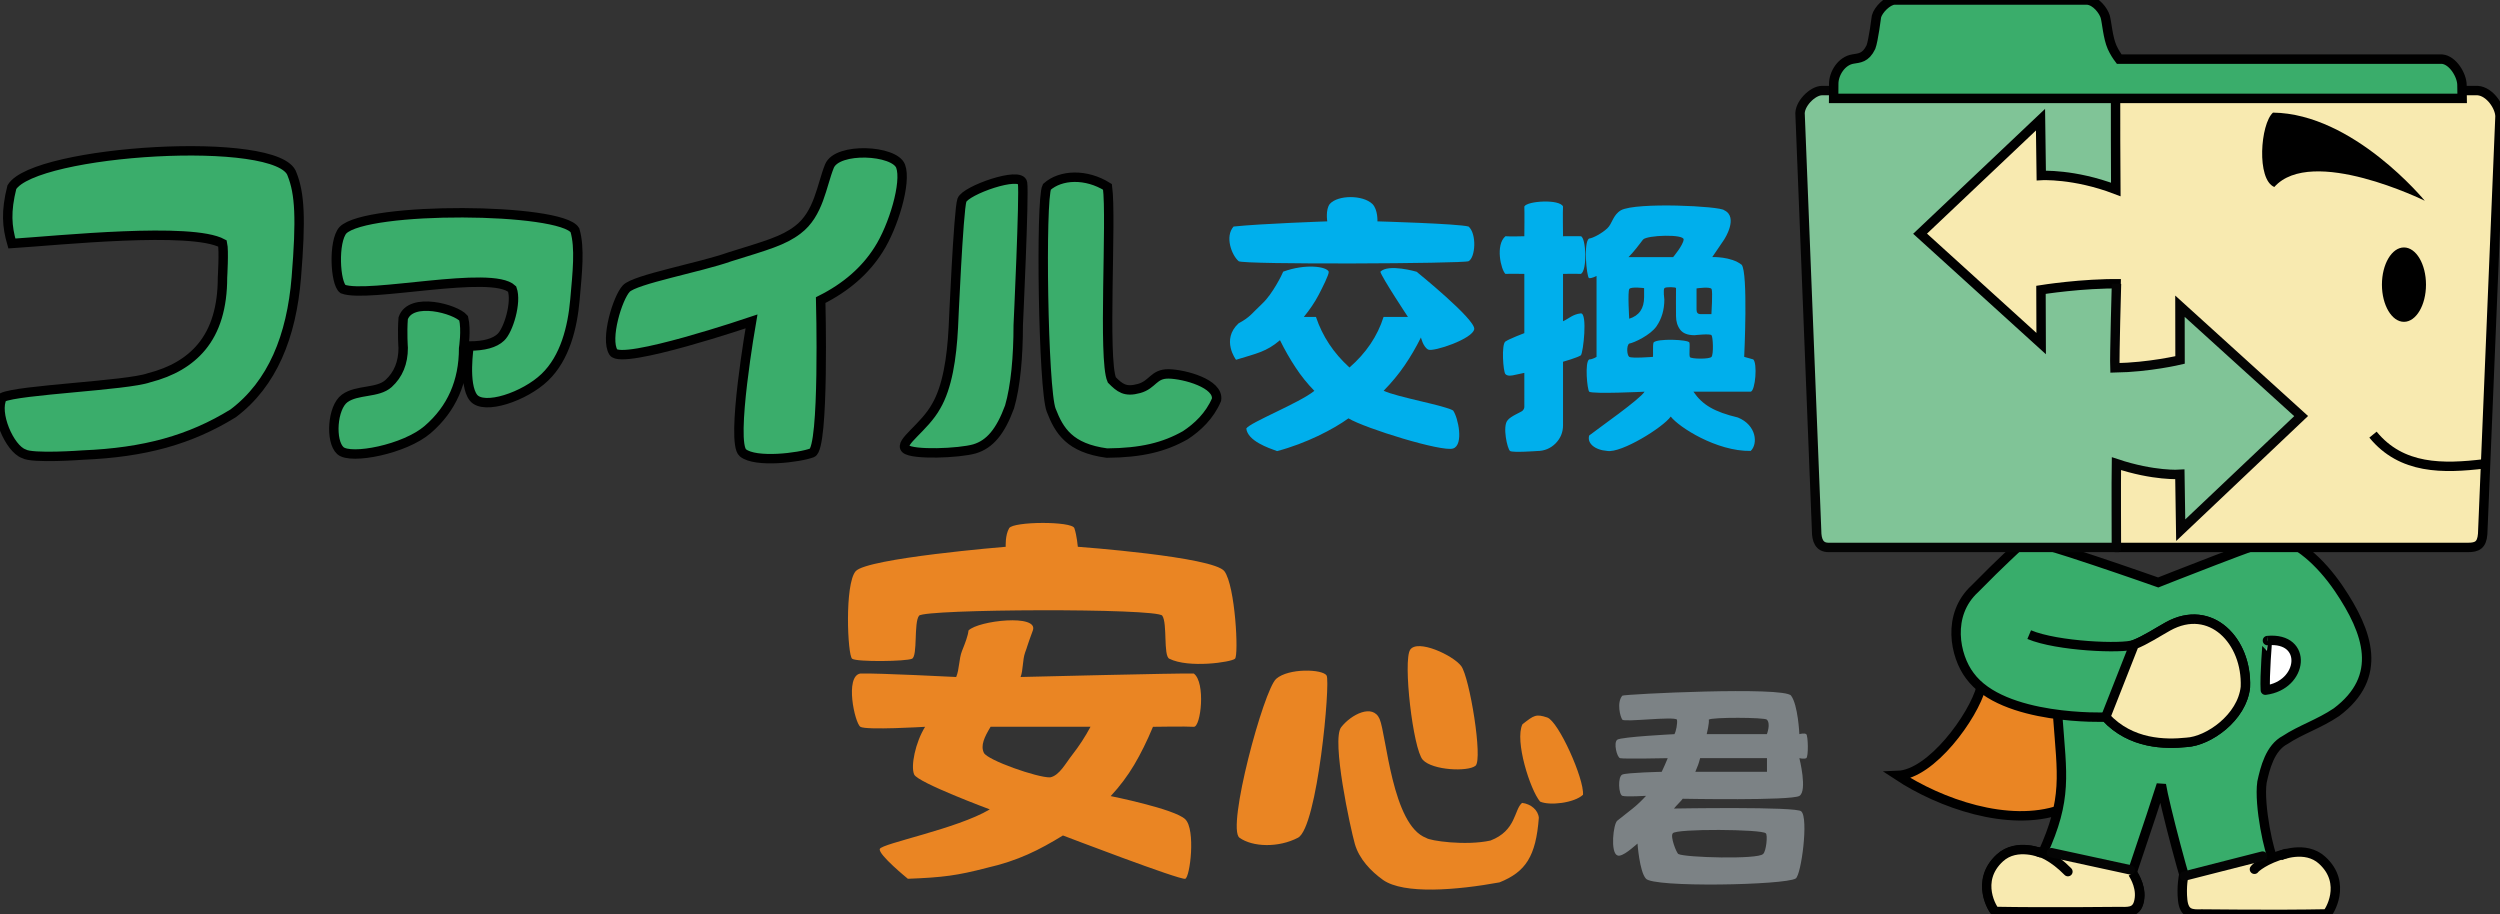 <?xml version="1.0" encoding="utf-8"?>
<!-- Generator: Adobe Illustrator 27.1.1, SVG Export Plug-In . SVG Version: 6.00 Build 0)  -->
<svg version="1.1" id="レイヤー_1" xmlns="http://www.w3.org/2000/svg" xmlns:xlink="http://www.w3.org/1999/xlink" x="0px"
	 y="0px" viewBox="0 0 265.51 97.11" style="enable-background:new 0 0 265.51 97.11;" xml:space="preserve">
<rect x="0" y="0" width="265.51" height="97.11" fill="#333333" stroke="none"/>
<style type="text/css">
	.st0{fill:#EA8523;stroke:#000000;}
	.st1{fill:#38AD6B;stroke:#000000;}
	.st2{fill:#F8EAB0;stroke:#000000;}
	.st3{fill:#FFFFFF;stroke:#000000;stroke-linejoin:round;}
	.st4{fill:#80C497;stroke:#040404;}
	.st5{fill:#3AAD6B;stroke:#000000;}
	.st6{fill:none;stroke:#000000;}
	.st7{fill:none;stroke:#000000;stroke-linecap:round;}
	.st8{fill:none;stroke:#040404;stroke-linecap:round;}
	.st9{fill:#00AFEC;}
	.st10{fill:#EA8523;}
	.st11{fill:#7C8285;}
</style>
<g>
	<path class="st0" d="M219.69,85.93l1.61-1.34V72.26l-9.65-0.27l-1.24,1c-0.83,3.09-5.29,9.24-8.86,9.37
		c4.48,2.95,11.73,5.54,17.27,3.63L219.69,85.93z"/>
	<path class="st1" d="M215.51,67.4c2.97,1.25,9.91,1.53,11.15,1.06c1.17-0.44,2.57-1.37,3.6-1.94c4.53-2.5,8.41,1.55,8.21,6.45
		c-0.34,3.24-3.92,5.74-6.25,5.87c-2.24,0.23-5.9,0.22-8.59-2.68c0,0-10.93,0.42-14.43-4.4c-1.58-2.08-2.48-6.46,0.54-9.23
		c2.89-2.94,4.23-4.1,5.31-5.16c0.94-0.17,14.16,4.49,14.16,4.49s11.88-4.71,12.68-4.71c1.94,0.29,4.49,2.4,6.51,5.38
		c3.13,4.63,4.76,9.34-0.26,13.11c-1.82,1.23-3.83,1.87-5.44,2.94c-1.62,0.84-2.15,3.02-2.47,4.49c-0.35,2.45,0.78,7.68,1.25,8.25
		c5.26-0.73,3.63,5.19,3.63,5.19c-2.23,0.69-9.05,0.68-12.08-0.26c-0.79-1.74-3.21-11.07-3.49-12.92c-0.18,0.61-1.68,5.15-3.12,9.4
		c0,0,0.98,1.23,0.83,2.64c-0.16,1.45-0.93,1.5-2,1.46c0,0-8.03,0.09-13.32-0.01c-0.21-0.1-2.21-3.23,0.5-5.7
		c1.8-1.64,4.48-0.47,4.49-0.47c2.67-5.83,2.07-8.36,1.62-14.55"/>
	<path class="st2" d="M223.63,76.16c2.69,2.9,6.35,2.91,8.59,2.68c2.33-0.12,5.91-2.63,6.25-5.87c0.2-4.9-3.68-8.95-8.21-6.45
		c-1.03,0.57-2.43,1.49-3.6,1.94L223.63,76.16z"/>
	<path class="st3" d="M240.59,73.3c4.05-0.51,4.58-5.67,0.22-5.27C240.81,68.03,240.49,71.76,240.59,73.3z"/>
	<g>
		<path class="st2" d="M224.58,58.14h37.53c0.97,0,1.47-0.25,1.56-1.43l1.84-44.34c0-1.03-1.08-2.65-2.36-2.75h-38.37"/>
		<path class="st4" d="M224.78,9.62h-31.29c-0.98,0-2.46,1.46-2.31,2.62l1.75,44.12c0,1.03,0.29,1.78,1.27,1.78h30.83"/>
		<path class="st5" d="M196.79,6.27c0.67-0.12,1.34-0.09,1.91-1.27c0.26-0.66,0.59-3.26,0.59-3.26c0.19-0.7,1.15-1.68,1.89-1.74
			h20.49c0.94,0.08,1.72,1.14,1.91,1.76c0.17,0.58,0.28,2.24,0.73,3.25c0.24,0.53,0.51,0.94,0.76,1.27h34.29
			c1.14,0.1,2.11,1.72,2.11,2.75l0.02,1.42h-66.75l0.01-1.56C194.75,7.81,195.57,6.46,196.79,6.27z"/>
		<path class="st2" d="M225.24,30.14c-4.07-0.07-8.48,0.64-8.48,0.64l0.02,5.71l-12.86-11.67l12.79-12.11l0.08,5.93
			c0,0,3.47-0.21,7.91,1.48c-0.02-1.05-0.02-9.64-0.02-9.64"/>
		<path class="st4" d="M224.77,58.5c0,0-0.03-7.85,0-9.26c3.99,1.33,6.74,1.14,6.74,1.14l0.09,5.93l12.79-12.12l-12.87-11.67
			l0.01,5.71c0,0-3.27,0.78-6.92,0.84c-0.05-1.24,0.17-8.93,0.17-8.93"/>
	</g>
	<path d="M241.4,11.96c-1.34,1.2-1.77,7.1,0.14,7.9c3.97-4.45,15.98,1.46,15.98,1.46S249.94,12.06,241.4,11.96z"/>
	<path d="M257.65,30.23c0,2.18-1.05,3.95-2.34,3.95c-1.29,0-2.34-1.77-2.34-3.95c0-2.18,1.05-3.95,2.34-3.95
		C256.6,26.28,257.65,28.05,257.65,30.23z"/>
	<path class="st6" d="M263.87,49.26c-4.41,0.53-8.81,0.61-11.85-3.1"/>
	<path class="st6" d="M226.46,92.94"/>
	<path class="st6" d="M216.91,90.66"/>
	<path class="st2" d="M231.91,92.97c0,0-0.25,1.23-0.1,2.64c0.16,1.45,0.93,1.5,2,1.46c0,0,8.03,0.1,13.31-0.01
		c0.21-0.11,2.21-3.24-0.5-5.7c-1.8-1.64-4.49-0.47-4.49-0.47"/>
	<path class="st2" d="M226.48,92.71c0,0,0.89,1.23,0.74,2.64c-0.15,1.45-0.93,1.5-2,1.46c0,0-8.03,0.09-13.32-0.01
		c-0.21-0.1-2.21-3.23,0.5-5.7c1.8-1.64,4.49-0.47,4.49-0.47"/>
	<path class="st7" d="M216.52,90.49c0.15,0,1.49,0.44,3.1,2.08"/>
	<path class="st7" d="M239.43,92.32c0.07-0.13,1.11-1.08,3.33-1.67"/>
	<line class="st8" x1="217.87" y1="90.56" x2="226.25" y2="92.38"/>
	<line class="st8" x1="231.99" y1="93.04" x2="240.3" y2="90.92"/>
	<g>
		<path class="st9" d="M145.75,21.66c0.6,0.6,0.54,1.85,0.54,1.85s8.56,0.24,9.68,0.55c0.88,0.78,0.73,3.28,0,3.68
			c-0.44,0.26-24.03,0.38-24.42,0c-0.75-0.64-1.48-2.62-0.54-3.68c2.91-0.31,9.95-0.55,9.95-0.55s-0.2-1.25,0.27-1.85
			C142.1,20.69,144.74,20.69,145.75,21.66z M141.12,28.86c0.02,0.32-0.67,1.68-1.08,2.47c-0.41,0.78-0.94,1.56-1.57,2.33h1.29
			c0.69,2.05,1.87,3.84,3.56,5.37c1.76-1.53,2.97-3.32,3.62-5.37h2.59c0,0-2.8-4.23-2.93-4.8c0.85-0.88,3.85,0,3.85,0
			s6.26,5.06,6.12,6.09c-0.14,1.04-4.34,2.44-4.88,2.18s-0.78-1.29-0.78-1.29c-0.53,1.07-1.12,2.07-1.75,2.99
			c-0.63,0.92-1.37,1.81-2.21,2.67c1.4,0.67,6.55,1.57,7.38,2.1c0.53,0.75,1.15,3.64,0,4.03c-1.15,0.4-9.34-2.13-11.12-3.2
			c-1.62,1.17-4.49,2.66-7.58,3.48c-0.92-0.34-3.11-1.07-3.27-2.4c0.4-0.65,5.64-2.71,7.23-4c-0.73-0.75-1.4-1.57-2-2.49
			c-0.6-0.91-1.15-1.87-1.65-2.89c-1.47,1.25-2.49,1.4-4.67,2.08c0,0-1.61-2.13,0.27-3.87c1.24-0.66,1.46-1.11,2.53-2.11
			s2.09-3.06,2.21-3.38C138.66,27.98,140.9,28.3,141.12,28.86z"/>
		<path class="st9" d="M166,21.93c-0.04,0.28,0,3.16,0,3.16s1.38-0.02,1.9,0c0.55,0.18,0.69,3.62,0,4c-0.73-0.03-1.9,0-1.9,0v5.03
			c0.63-0.29,1.04-0.75,1.9-0.84c0.71,0,0.25,4.12,0,4.45c-0.35,0.25-1.9,0.69-1.9,0.69v6.75c0,0.75-0.27,1.39-0.8,1.93
			c-0.54,0.53-1.19,0.8-1.96,0.8c0,0-2.55,0.19-2.86,0c-0.3-0.19-0.83-2.64-0.27-3.26c0.29-0.42,1.45-0.88,1.58-1.01
			c0.13-0.13,0.2-0.27,0.2-0.41V39.6c-0.21,0.04-0.52,0.11-0.93,0.2c-0.41,0.1-0.84,0.18-1.08-0.07s-0.44-3.16,0-3.46
			s2.01-0.89,2.01-0.89v-6.29c0,0-1.53-0.03-2.01,0c-0.48-0.47-1.08-3.07,0-4c0.44,0.04,2.01,0,2.01,0s0.03-2.76,0-3.16
			C162.2,21.33,165.64,21.13,166,21.93z M172.95,27.31h4.74c0,0,1.07-1.27,1.12-1.87s-3.88-0.47-4.31,0
			c-0.21,0.25-0.41,0.56-0.72,0.93C173.48,26.75,173.2,27.06,172.95,27.31z M172.15,22.33c1.62-0.88,10.57-0.44,10.97,0
			c1.55,0.73,0,3.1,0,3.1l-1.27,1.87c0,0,2.01-0.07,3.12,0.82c0.7,0.82,0.27,9.78,0.27,9.78l0.96,0.27
			c0.46,0.41,0.23,3.33-0.27,3.43c-0.42-0.01-6.08,0-6.08,0c0.94,1.39,2.21,2.14,4.72,2.74c1.99,0.81,2.15,2.81,1.36,3.55
			c-3.62,0.06-7.65-2.54-8.49-3.65c-0.84,1.17-5.27,3.91-6.75,3.65c-1.32-0.1-2.16-0.82-1.91-1.64c1.11-0.86,5.34-3.81,5.88-4.65
			c0,0-5.49,0.27-5.88,0c-0.21-0.21-0.49-3.16,0-3.43c0.35,0.01,0.78-0.27,0.78-0.27v-8.59c0,0-0.51,0.27-0.81,0.23
			c-0.26-0.28-0.58-3.76,0-4.2c0.46-0.05,1.42-0.59,1.95-1.09C171.24,23.75,171.28,22.85,172.15,22.33z M176.76,31.81
			c0,1.09-0.28,2.04-0.83,2.84c-0.65,0.94-2.37,1.75-2.9,1.84c-0.31,0.21-0.25,1.23,0,1.41c0.29,0.18,2.52,0,2.52,0
			c0.04-0.23-0.04-1.17,0.06-1.52c0.38-0.46,3.72-0.32,3.81,0c0.08,0.32-0.06,1.37,0.06,1.55c0.11,0.19,2.06,0.24,2.29-0.03
			s0.16-2.11,0-2.3s-1.8,0-1.8,0c-0.73,0-1.24-0.2-1.53-0.59c-0.3-0.4-0.44-0.88-0.44-1.45c0,0-0.02-2.84,0-2.96
			c0.01-0.12-1.09-0.15-1.23,0C176.62,30.76,176.76,31.81,176.76,31.81z M173.03,33.85c1.06-0.33,1.58-1.09,1.58-2.3V30.6
			c0,0-1.37-0.18-1.57,0.09C172.85,30.97,173.03,33.85,173.03,33.85z M180.18,32.9c0,0.31,0.14,0.46,0.43,0.46h1.15
			c0,0,0.15-2.37,0.02-2.66s-1.6-0.07-1.6-0.07L180.18,32.9L180.18,32.9z"/>
	</g>
	<g>
		<path class="st10" d="M109.69,66.96c-0.66,1.78-0.58,1.72-0.82,2.34c-0.28,0.78-0.2,1.89-0.48,2.6c0,0,16.99-0.42,18.39-0.37
			c1.29,0.93,0.76,5.72,0,5.66c-0.75-0.06-4.33,0-4.33,0c-0.63,1.51-1.29,2.85-1.99,4.03c-0.7,1.18-1.53,2.29-2.5,3.33
			c0,0,6.8,1.36,7.92,2.46c1.12,1.09,0.51,6.14,0,6.32s-12.99-4.6-12.99-4.6c-2.52,1.54-4.74,2.68-8.13,3.45
			c-3.07,0.8-4.63,1.01-8.34,1.15c0,0-3.19-2.59-2.98-3.17c0.21-0.58,8.24-2.14,11.68-4.2c0,0-7.64-2.84-8.03-3.7
			c-0.39-0.87,0.12-3.4,1.16-5.07c0,0-6.26,0.38-6.87,0c-0.6-0.38-1.69-5.39,0-5.66c1.94-0.05,10.17,0.37,10.17,0.37
			c0.34-0.78,0.29-1.95,0.62-2.77c0.33-0.82,0.63-1.59,0.69-2.17C103.9,65.9,110.35,65.18,109.69,66.96z M114.1,56.09
			c0.26,0.75,0.37,1.98,0.37,1.98s14.42,1.05,15.57,2.6c1.15,1.56,1.53,8.91,1.12,9.29c-0.41,0.37-4.92,1.03-6.97,0
			c-0.66-0.29-0.19-3.76-0.75-4.57c-0.55-0.82-25.26-0.72-25.83,0c-0.58,0.71-0.13,4.28-0.75,4.57s-5.86,0.36-6.36,0
			c-0.49-0.36-0.81-7.9,0.37-9.29c1.19-1.39,15.94-2.6,15.94-2.6s-0.07-1.25,0.37-1.98C107.64,55.37,113.84,55.34,114.1,56.09z
			 M104.49,79.95c0.36,0.78,5.72,2.66,7.04,2.61c0.98-0.19,1.65-1.51,2.36-2.41c0.71-0.91,1.36-1.9,1.93-2.97h-10.61
			C104.55,78.27,104.12,79.17,104.49,79.95z"/>
		<path class="st10" d="M140.89,71.74c0.43,0.69-0.97,16.15-3.04,17.23c-2.07,1.08-4.81,1-6.21,0s2.57-15.73,3.9-16.88
			C136.85,70.94,140.45,71.05,140.89,71.74z M146.52,76.36c0.72,1.67,1.33,11.29,4.95,12.63c0.35,0.3,4.17,0.86,6.82,0.28
			c2.76-1.05,2.5-3.29,3.36-4c0.94,0.11,1.71,0.77,1.78,1.58c-0.31,4.09-1.39,5.74-4.17,6.86c-4.53,0.83-10.16,1.3-12.38-0.26
			c-1.27-0.91-2.53-2.21-2.99-3.82c-0.46-1.61-2.51-11.06-1.45-12.4C143.49,75.88,145.8,74.69,146.52,76.36z M155.18,70.73
			c0.89,1.15,2.33,9.94,1.52,10.6c-0.82,0.65-4.55,0.49-5.59-0.63s-2.13-10.54-1.34-11.7C150.56,67.85,154.3,69.58,155.18,70.73z
			 M164.32,76.2c1.2,0.4,3.94,6.52,3.8,8.21c-0.93,0.87-3.54,1.18-4.56,0.72c-1.05-1.25-2.72-6.47-1.87-8.21
			C162.92,75.96,163.12,75.8,164.32,76.2z"/>
		<path class="st11" d="M190.22,73.88c0.74,0.99,0.88,4.09,0.88,4.09s0.53-0.15,0.73,0c0.2,0.14,0.25,2.43,0,2.55s-0.73,0-0.73,0
			s0.88,3.48,0,4.01c-0.88,0.52-12.39,0.3-12.39,0.3c-0.14,0.22-0.66,0.7-0.93,1.04c0,0,13.1-0.23,13.52,0.3
			c0.8,0.7,0,6.77-0.59,7.13c-1.14,0.71-15.25,0.99-15.92,0c-0.67-0.76-0.88-3.71-0.88-3.71c-0.29,0.22-1.63,1.52-2.15,1.25
			c-0.74-0.3-0.43-3.33,0-3.68s1.13-0.88,1.62-1.28c0.49-0.39,0.96-0.84,1.44-1.36c0,0-2.12,0.13-2.52,0s-0.51-2.05,0-2.26
			c0.5-0.21,4.18-0.29,4.18-0.29c0.25-0.53,0.46-1.01,0.64-1.45c0,0-4.71,0.1-5.06,0c-0.34-0.09-0.72-1.65-0.3-1.96
			c0.43-0.31,6.07-0.59,6.07-0.59c0.17-0.27,0.34-1.14,0.27-1.54c-0.31-0.38-5.57,0.29-5.8,0c-0.23-0.29-0.62-1.84,0-2.55
			C172.59,73.72,189.48,72.88,190.22,73.88z M178.25,90.7c0.69,0.38,8.47,0.59,8.99,0c0.34-0.24,0.52-2.08,0.29-2.2
			c-0.39-0.44-9.57-0.51-9.87,0C177.35,88.81,178.05,90.6,178.25,90.7z M180.05,81.97h7.61v-1.45h-7.1
			c-0.09,0.34-0.16,0.58-0.22,0.73C180.2,81.58,180.11,81.82,180.05,81.97z M181.26,77.97h6.39c0,0,0.43-1.09,0-1.54
			c-0.22-0.25-5.89-0.27-6.17,0C181.56,76.74,181.26,77.97,181.26,77.97z"/>
	</g>
</g>
<g>
	<path class="st5" d="M31.47,29.47c-0.51,6.26-2.54,11.29-6.71,14.43c-4.58,2.82-9.41,4.16-15.98,4.43c0,0-5.36,0.4-6.25-0.14
		c-1.52-0.54-3.17-4.36-2.28-5.98c1.7-0.82,13.23-1.25,15.58-2.09c2.43-0.62,4.28-1.71,5.57-3.26c1.49-1.79,2.23-4.25,2.23-7.39
		c0,0,0.17-2.86,0-3.61c-3.31-1.8-17.39-0.32-22.37,0c-0.52-1.8-0.65-3.38,0-5.98c2.43-3.97,28.44-5.6,29.76-1.37
		C31.84,20.57,31.98,23.21,31.47,29.47z"/>
	<path class="st5" d="M49.24,36.99c0,3.55-1.27,6.43-3.81,8.62c-2.43,2.11-8.19,3.23-9.28,2.25s-0.87-4.59,0.46-5.55
		c1.32-0.96,3.5-0.53,4.66-1.58c1.03-0.94,1.55-2.2,1.55-3.78c0,0-0.12-1.58,0-3.15c0.82-2.32,5.59-0.98,6.42,0
		C49.54,35.05,49.24,36.99,49.24,36.99z M61.06,31.84c-0.26,2.95-1.06,6.18-3.2,8.23c-2.13,2.05-6.49,3.54-7.58,2.16
		s-0.46-5.48-0.46-5.48c1.6,0,2.72-0.31,3.37-0.93c0.8-0.73,1.71-3.72,1.2-5.12c-2.15-2.06-15.32,1-17.97,0
		c-0.83-0.61-1.05-5.06,0-6.25c2.52-2.54,23.17-2.4,24.64,0C61.61,26.34,61.32,28.89,61.06,31.84z"/>
	<path class="st5" d="M95.65,17.65c0.65,1.72-0.78,6.44-2.34,8.86c-1.4,2.22-3.45,4.01-6.15,5.36c0,0,0.41,15.71-0.91,16.22
		s-6.01,1.1-7.35,0c-1.34-1.1,0.91-13.95,0.91-13.95s-13.79,4.67-14.67,3.26s0.44-5.76,1.37-6.75s7.75-2.22,11.02-3.38
		c3.89-1.21,5.66-1.69,7.19-2.86c2.25-1.69,2.54-4.73,3.37-6.77C88.93,15.61,95,15.93,95.65,17.65z"/>
	<path class="st5" d="M108.14,34.55c0,3.32-0.28,6.47-0.92,8.66c-0.97,2.64-2.11,3.98-3.72,4.46c-1.61,0.47-6.59,0.67-7.32,0
		s2-2.26,3.25-4.54c1.17-2.01,1.65-5.05,1.82-8.37c0,0,0.54-12.45,0.91-13.5s6.25-3.12,6.44-1.83S108.14,34.55,108.14,34.55z
		 M125.89,46.22c-2.24,1.27-4.65,1.87-8.33,1.9c-3.96-0.53-5.07-2.36-5.92-4.56c-0.86-2.2-1.15-22.36-0.46-23.71
		c1.47-1.32,4.18-1.42,6.44,0c0.46,3.41-0.5,18.33,0.46,20.5c0.85,0.85,1.41,1.32,2.89,0.91s1.53-1.58,3.16-1.55
		c1.64,0.03,5.34,1.02,5.07,2.74C128.47,44.17,127.17,45.38,125.89,46.22z"/>
</g>
</svg>
